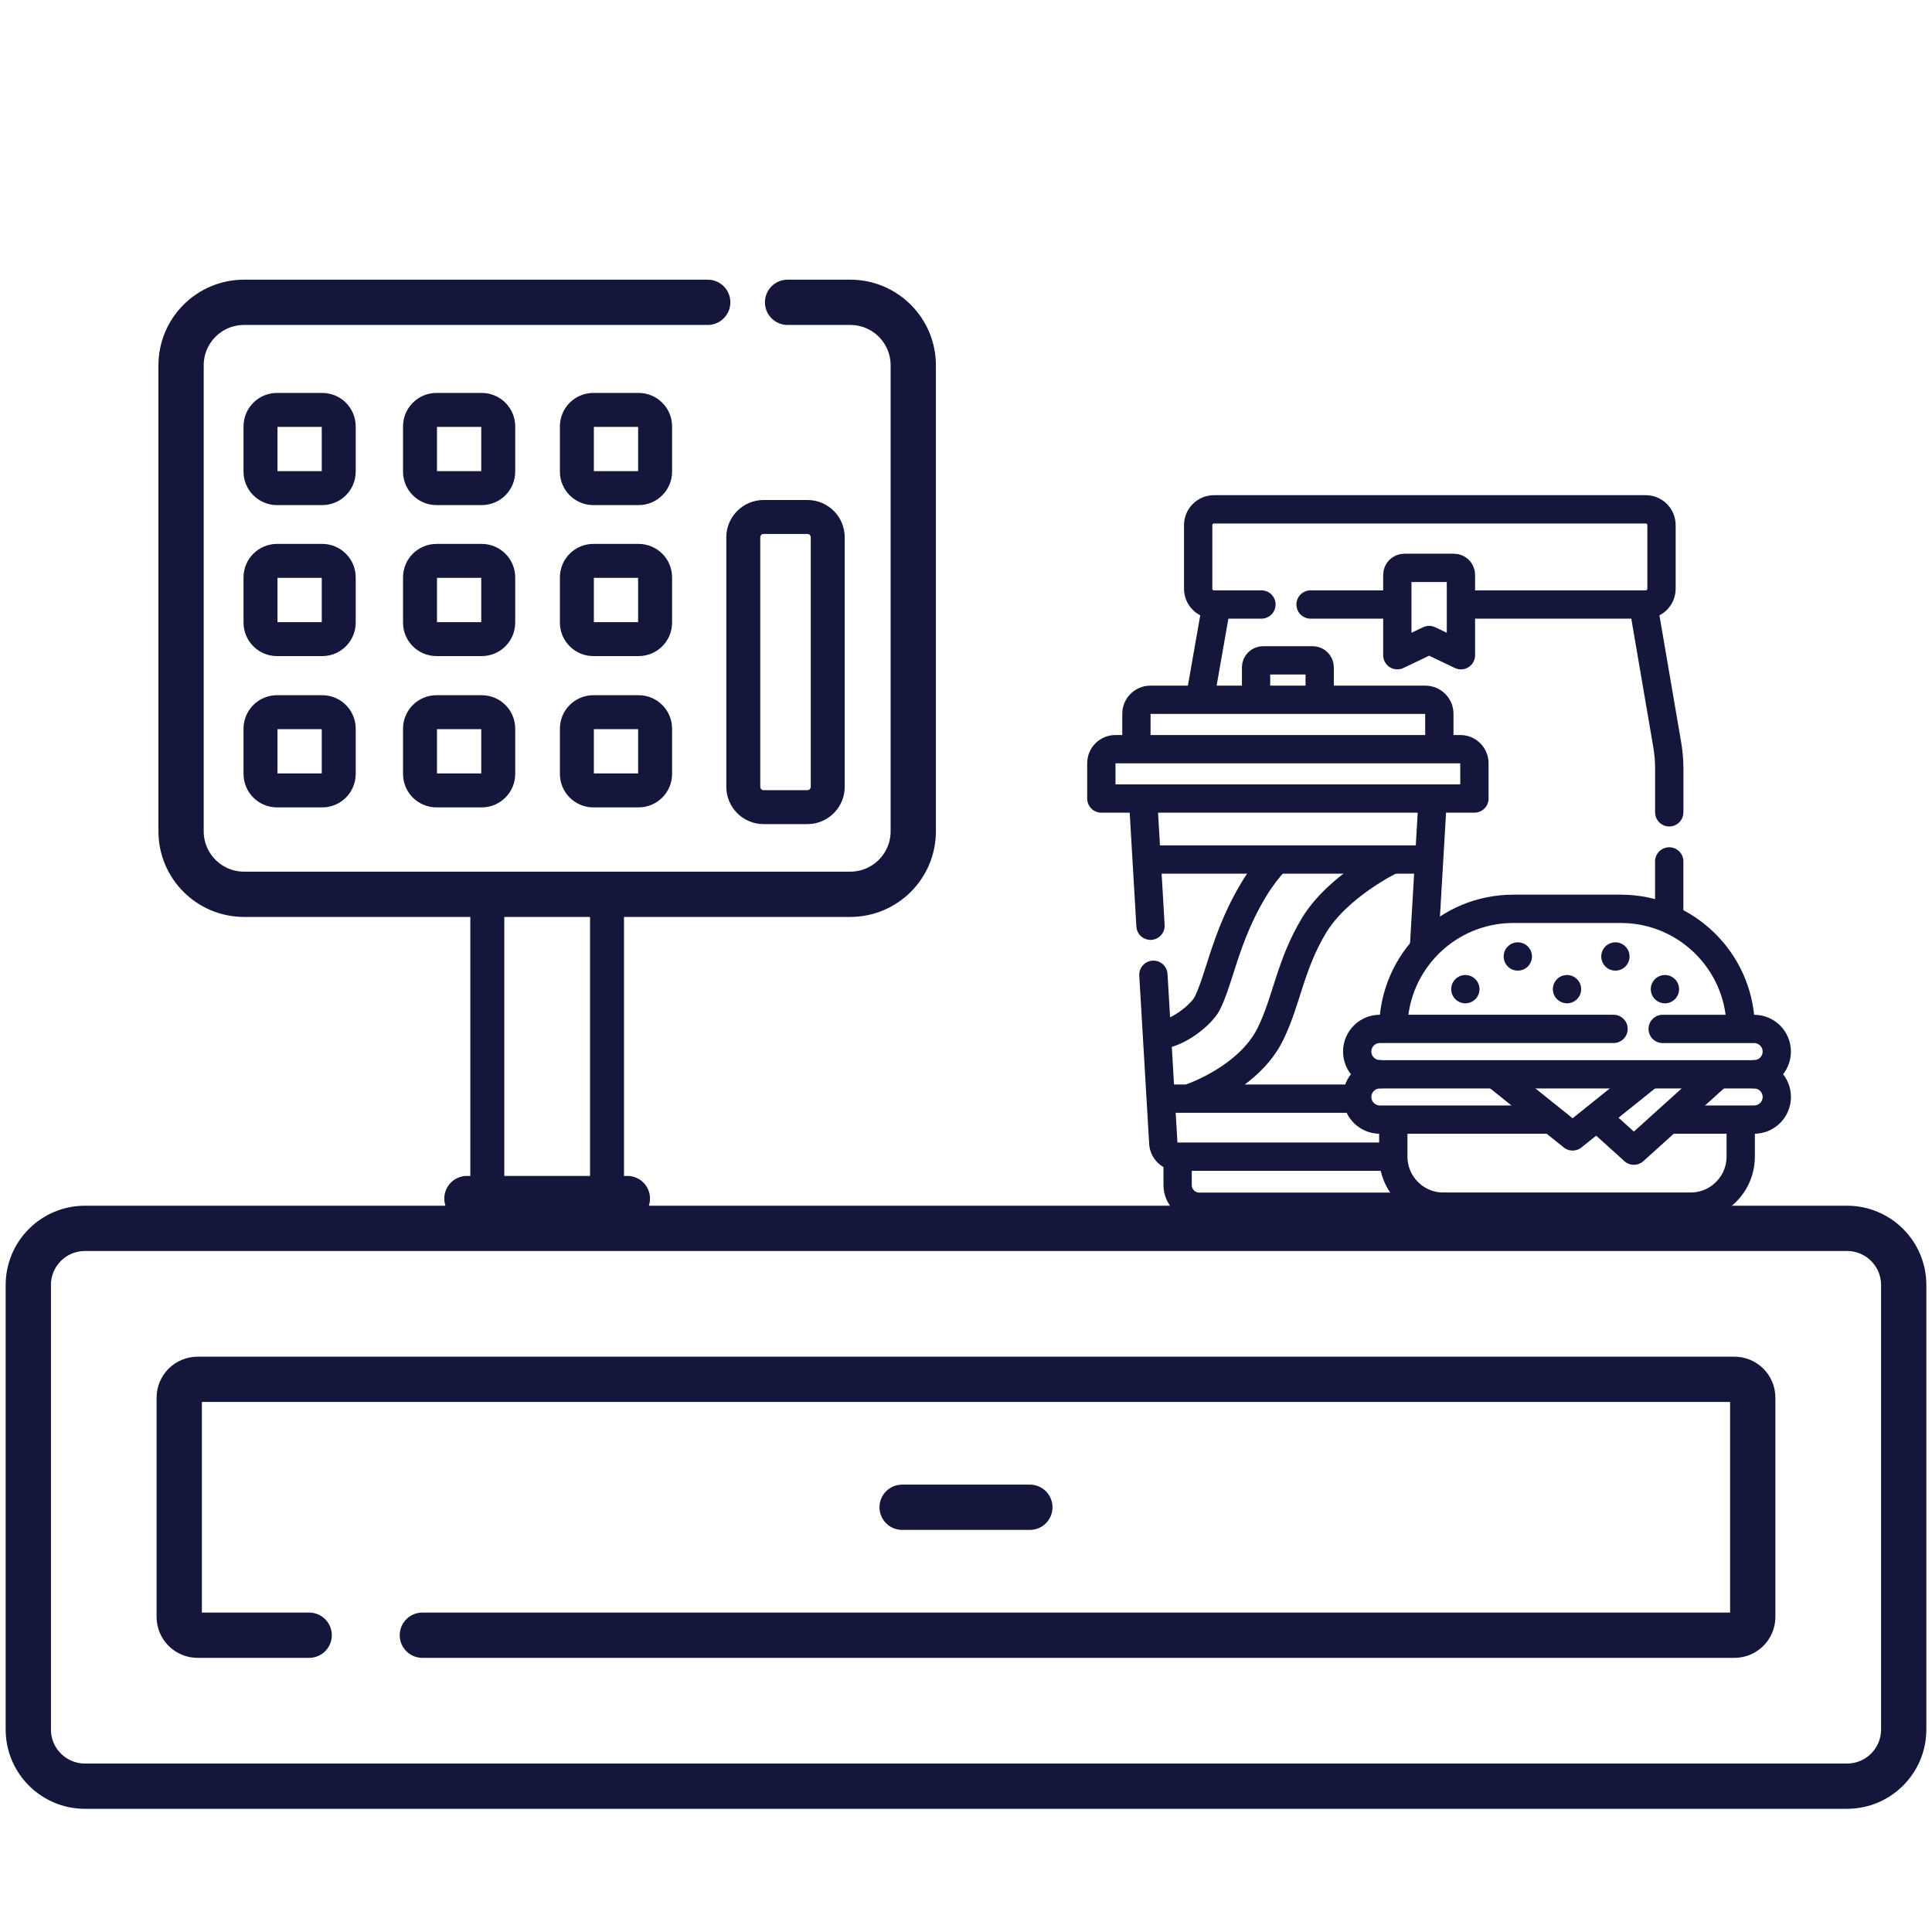 <?xml version="1.0" encoding="UTF-8"?>
<svg id="svg1422" xmlns="http://www.w3.org/2000/svg" viewBox="0 0 682.67 682.67">
  <defs>
    <style>
      .cls-1 {
        stroke-width: 12px;
      }

      .cls-1, .cls-2, .cls-3 {
        fill: none;
        stroke: #14163c;
        stroke-linecap: round;
        stroke-linejoin: round;
      }

      .cls-2 {
        stroke-width: 16px;
      }

      .cls-3 {
        stroke-width: 10px;
      }
    </style>
  </defs>
  <g id="g1438">
    <path id="path1440" class="cls-2" d="M109.24,577.8h-39.43c-3.58,0-6.48-2.9-6.48-6.47v-77.47c0-3.58,2.9-6.47,6.48-6.47h543.05c3.58,0,6.47,2.9,6.47,6.47v77.47c0,3.58-2.9,6.47-6.47,6.47H149.24"/>
  </g>
  <g id="g1442">
    <path id="path1444" class="cls-2" d="M652.65,631.14H30.02c-11.05,0-20.02-8.96-20.02-20.02v-157.06c0-11.05,8.96-20.02,20.02-20.02h622.63c11.06,0,20.02,8.96,20.02,20.02v157.06c0,11.05-8.96,20.02-20.02,20.02Z"/>
  </g>
  <g id="g1446">
    <path id="path1448" class="cls-2" d="M318.77,532.59h45.13"/>
  </g>
  <g id="g1446-2" data-name="g1446">
    <path id="path1448-2" data-name="path1448" class="cls-2" d="M164.99,423.51h56.69"/>
  </g>
  <g id="g1466">
    <path id="path1468" class="cls-2" d="M278.29,106.82h22.14c12.3,0,22.27,9.97,22.27,22.27v164.64c0,12.3-9.97,22.27-22.27,22.27H86.25c-12.3,0-22.27-9.97-22.27-22.27v-164.64c0-12.3,9.97-22.27,22.27-22.27h163.82"/>
  </g>
  <g id="g1474">
    <path id="path1476" class="cls-1" d="M113.86,172.48h-15.98c-3.22,0-5.83-2.61-5.83-5.83v-15.98c0-3.22,2.61-5.83,5.83-5.83h15.98c3.22,0,5.83,2.61,5.83,5.83v15.98c0,3.22-2.61,5.83-5.83,5.83Z"/>
  </g>
  <g id="g1478">
    <path id="path1480" class="cls-1" d="M113.86,225.83h-15.98c-3.22,0-5.83-2.61-5.83-5.83v-15.98c0-3.22,2.61-5.83,5.83-5.83h15.98c3.22,0,5.83,2.61,5.83,5.83v15.98c0,3.22-2.61,5.83-5.83,5.83Z"/>
  </g>
  <g id="g1482">
    <path id="path1484" class="cls-1" d="M170.22,172.48h-15.98c-3.22,0-5.83-2.61-5.83-5.83v-15.98c0-3.22,2.61-5.83,5.83-5.83h15.98c3.22,0,5.83,2.61,5.83,5.83v15.98c0,3.22-2.61,5.83-5.83,5.83Z"/>
  </g>
  <g id="g1486">
    <path id="path1488" class="cls-1" d="M170.22,225.83h-15.98c-3.22,0-5.83-2.61-5.83-5.83v-15.98c0-3.22,2.61-5.83,5.83-5.83h15.98c3.22,0,5.83,2.61,5.83,5.83v15.98c0,3.22-2.61,5.83-5.83,5.83Z"/>
  </g>
  <g id="g1490">
    <path id="path1492" class="cls-1" d="M225.65,172.48h-15.98c-3.22,0-5.83-2.61-5.83-5.83v-15.98c0-3.22,2.61-5.83,5.83-5.83h15.98c3.22,0,5.83,2.61,5.83,5.83v15.98c0,3.22-2.61,5.83-5.83,5.83Z"/>
  </g>
  <g id="g1494">
    <path id="path1496" class="cls-1" d="M225.65,225.83h-15.98c-3.22,0-5.83-2.61-5.83-5.83v-15.98c0-3.22,2.61-5.83,5.83-5.83h15.98c3.22,0,5.83,2.61,5.83,5.83v15.98c0,3.22-2.61,5.83-5.83,5.83Z"/>
  </g>
  <g id="g1498">
    <path id="path1500" class="cls-1" d="M113.86,279.29h-15.98c-3.22,0-5.83-2.61-5.83-5.83v-15.98c0-3.22,2.61-5.83,5.83-5.83h15.98c3.22,0,5.83,2.61,5.83,5.83v15.98c0,3.22-2.61,5.83-5.83,5.83Z"/>
  </g>
  <g id="g1502">
    <path id="path1504" class="cls-1" d="M170.22,279.29h-15.98c-3.22,0-5.83-2.61-5.83-5.83v-15.98c0-3.22,2.61-5.83,5.83-5.83h15.98c3.22,0,5.83,2.61,5.83,5.83v15.98c0,3.22-2.61,5.83-5.83,5.83Z"/>
  </g>
  <g id="g1506">
    <path id="path1508" class="cls-1" d="M225.65,279.29h-15.98c-3.22,0-5.83-2.61-5.83-5.83v-15.98c0-3.22,2.61-5.83,5.83-5.83h15.98c3.22,0,5.83,2.61,5.83,5.83v15.98c0,3.22-2.61,5.83-5.83,5.83Z"/>
  </g>
  <g id="g1510">
    <path id="path1512" class="cls-1" d="M285.3,285.2h-15.48c-3.97,0-7.18-3.22-7.18-7.18v-88.17c0-3.97,3.22-7.18,7.18-7.18h15.48c3.97,0,7.18,3.22,7.18,7.18v88.17c0,3.97-3.22,7.18-7.18,7.18Z"/>
  </g>
  <g id="g1510-2" data-name="g1510">
    <path id="path1512-2" data-name="path1512" class="cls-1" d="M204.31,434.05h-21.94c-5.62,0-10.18-3.7-10.18-8.27v-101.52c0-4.57,4.56-8.27,10.18-8.27h21.94c5.62,0,10.18,3.7,10.18,8.27v101.52c0,4.57-4.56,8.27-10.18,8.27Z"/>
  </g>
  <g>
    <line class="cls-3" x1="429.71" y1="214.4" x2="424.03" y2="246.76"/>
    <path class="cls-3" d="M580.77,214.4l8.35,48.77c.47,2.76.71,5.56.71,8.36v15.5"/>
    <line class="cls-3" x1="589.82" y1="324.2" x2="589.82" y2="304.38"/>
    <path class="cls-3" d="M445.73,213.6h-16.78c-3.08,0-5.58-2.5-5.58-5.58v-22.47c0-3.08,2.5-5.58,5.58-5.58h152.56c3.08,0,5.58,2.5,5.58,5.58v22.47c0,3.08-2.5,5.58-5.58,5.58h-64.38"/>
    <line class="cls-3" x1="492.79" y1="213.6" x2="463.09" y2="213.6"/>
    <path class="cls-3" d="M516.22,231.52l-11.24-5.37-11.24,5.37v-28.39c0-1.37,1.11-2.48,2.48-2.48h17.52c1.37,0,2.48,1.11,2.48,2.48v28.39h0Z"/>
    <line class="cls-3" x1="506.22" y1="282.63" x2="503.2" y2="334.08"/>
    <line class="cls-3" x1="406.53" y1="327.11" x2="403.92" y2="282.63"/>
    <path class="cls-3" d="M407.55,344.43l3.5,59.5c.16,2.68,2.38,4.78,5.07,4.78h75.31"/>
    <path class="cls-3" d="M510.02,426.4h-86.26c-4.22,0-7.65-3.42-7.65-7.65v-9.55"/>
    <path class="cls-3" d="M520.98,282.16h-131.82v-12.48c0-2.74,2.22-4.96,4.96-4.96h121.9c2.74,0,4.96,2.22,4.96,4.96v12.48Z"/>
    <path class="cls-3" d="M401.55,264.09v-11.86c0-2.74,2.22-4.96,4.96-4.96h97.12c2.74,0,4.96,2.22,4.96,4.96v11.48"/>
    <line class="cls-3" x1="406.1" y1="303.71" x2="503.93" y2="303.71"/>
    <line class="cls-3" x1="478.71" y1="388.2" x2="411.13" y2="388.2"/>
    <path class="cls-3" d="M492.33,362.85c.37-23.1,19.22-41.72,42.41-41.72h37.92c23.01,0,41.74,18.32,42.4,41.17"/>
    <path class="cls-3" d="M443.83,246.43v-10.62c0-1.37,1.11-2.48,2.48-2.48h17.52c1.37,0,2.48,1.11,2.48,2.48v10.29"/>
    <path class="cls-3" d="M615.08,396.45v12.22c0,9.77-7.92,17.7-17.7,17.7h-87.36c-9.77,0-17.7-7.92-17.7-17.7v-12.22"/>
    <path class="cls-3" d="M548.04,395.61h-60.47c-4.42,0-8-3.58-8-8h0c0-4.42,3.58-8,8-8h132.26c4.42,0,8,3.58,8,8h0c0,4.42-3.58,8-8,8h-29.91"/>
    <path class="cls-3" d="M487.57,379.56c-4.42,0-8-3.58-8-8,0-2.21.89-4.21,2.34-5.66s3.45-2.34,5.66-2.34h82.57"/>
    <path class="cls-3" d="M587.5,363.57h32.33c4.41,0,7.99,3.58,7.99,8,0,2.21-.89,4.21-2.34,5.66s-3.45,2.34-5.65,2.34"/>
    <polyline class="cls-3" points="564.51 395.01 577.33 406.58 606.72 380.04"/>
    <polyline class="cls-3" points="528.88 380.04 555.68 401.55 582.49 380.04"/>
    <line class="cls-3" x1="517.78" y1="349.52" x2="517.78" y2="349.52"/>
    <line class="cls-3" x1="588.3" y1="349.52" x2="588.3" y2="349.52"/>
    <line class="cls-3" x1="570.8" y1="337.97" x2="570.8" y2="337.97"/>
    <line class="cls-3" x1="536.32" y1="337.97" x2="536.32" y2="337.97"/>
    <line class="cls-3" x1="553.7" y1="349.52" x2="553.7" y2="349.52"/>
    <path class="cls-3" d="M408.9,365.73c7.08,0,15.83-7.44,17.68-11.19l.05-.1c1.62-3.24,2.89-7.24,4.37-11.87,2.52-7.91,5.67-17.76,12.07-28.36,2.24-3.71,4.85-7.13,7.64-10.23"/>
    <path class="cls-3" d="M491.42,303.99s-18.67,9.03-27.13,23.04c-8.46,14.02-9.61,26.73-15.48,38.49-7.5,15.19-27.3,22.09-27.3,22.09"/>
  </g>
</svg>